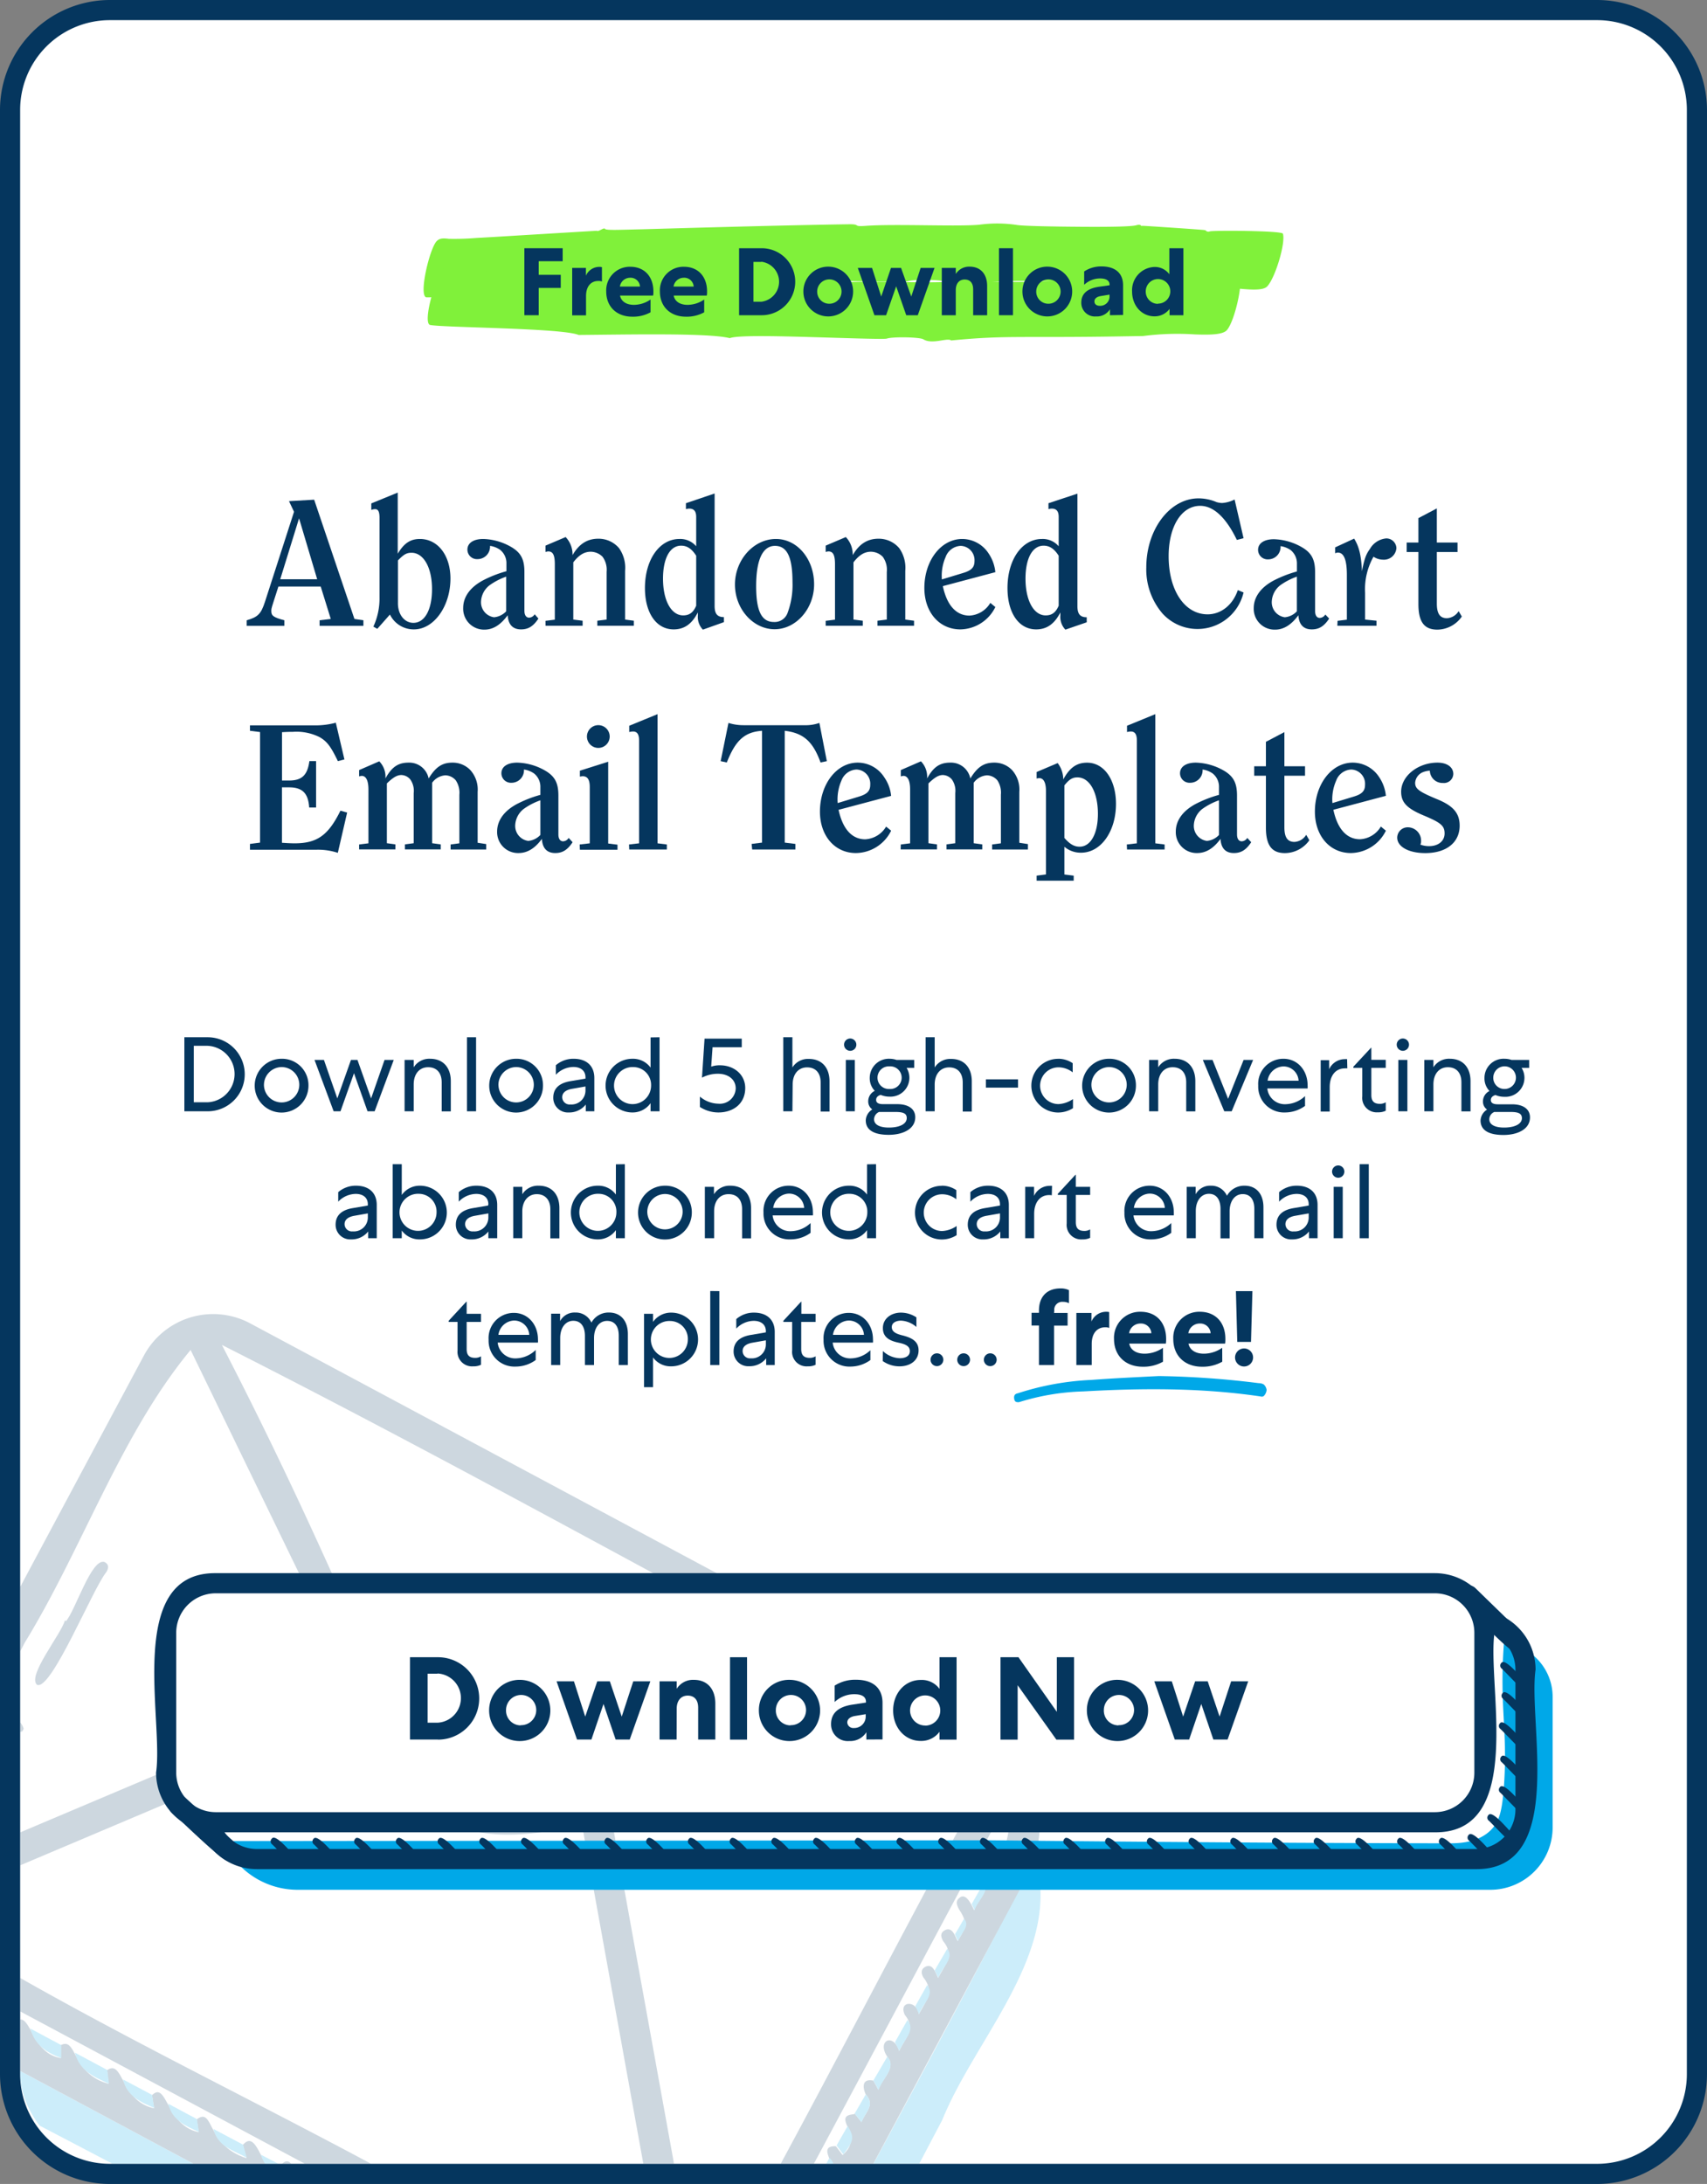 <svg xmlns="http://www.w3.org/2000/svg" xmlns:xlink="http://www.w3.org/1999/xlink" viewBox="0 0 339.05 433.57"><rect x="0" y="0" width="339.05" height="433.57" fill="#808080" stroke="none"/><defs><clipPath id="a"><rect x="4" y="4" width="331.05" height="425.57" rx="17.83" style="fill:none"/></clipPath></defs><rect x="2" y="2" width="335.05" height="429.57" rx="19.83" style="fill:#fff"/><path d="M317.22,4a17.83,17.83,0,0,1,17.83,17.83V411.74a17.83,17.83,0,0,1-17.83,17.83H21.83A17.83,17.83,0,0,1,4,411.74V21.83A17.83,17.83,0,0,1,21.83,4H317.22m0-4H21.83A21.85,21.85,0,0,0,0,21.83V411.74a21.85,21.85,0,0,0,21.83,21.83H317.22a21.85,21.85,0,0,0,21.83-21.83V21.83A21.85,21.85,0,0,0,317.22,0Z" style="fill:#05365e"/><g style="clip-path:url(#a)"><g style="opacity:0.2"><path d="M-2.07,416.85c-7.75-3.62-16-8.92-17.18-18.18Q54.7,438.3,128.68,477.84c8.52,4.56,18,1.68,22.61-6.85,18-34.14,36.9-67.81,54.31-102.23,5.56,18.63-11.81,35.65-18.44,52.1q-15.36,29.19-30.84,58.32a18,18,0,0,1-27.13,6.68c-14.45-7.6-28.88-15.25-43.34-22.83C56.49,447.75,27.35,432-2.07,416.85Z" style="fill:#01a7e6"/><path d="M-19.36,398.43c-7.82-8.12-7.72-21.4-4.41-31.46L28.7,268.89a15.61,15.61,0,0,1,20.71-6.32q71.66,38.34,143.29,76.71c5.8,3.65,9.23,10.17,12.3,16.13,2.93,6.34,1.25,13.29-2.1,19.08Q177.12,422.75,151.28,471c-4.56,8.53-14.07,11.41-22.61,6.84q-74-39.58-147.93-79.17v0l-.12-.26Zm189.12,21.16,1.35,1.72c.66-1.89,2.82-3.37.84-5.52-.69-1.54-.67-3.18,1.51-2.74.32.57.64,1.13,1,1.84.76-2.3,3.67-4.4,1.76-6.61-2.1-3.14,1.2-4.81,2.37-1.11,1.26-2.62,3.33-4.51,1.16-7.11-1.4-2.85,2.32-3.06,2.76-.21,1.5-2.7,3.08-4.6.89-7.28-.44-.79-.52-1.58.33-2.08,1.53-.8,2,1,2.61,2.18,1.44-2.74,3.24-4.6,1-7.29-.41-.77-.67-1.54.2-2.11,1.55-.91,2.07.89,2.66,2.08,1.65-2.64,2.07-3.64.31-6.25-.45-.86-.85-1.71.17-2.41,1.18-.89,2.26,1.33,2.79,2.55.59-2,3.12-3.75,1.89-5.57-2.71-3.47-.2-6.88,2-2l.49,0c1.37-4.27,3.76-8.68,1.8-13.18-17.88,33.25-35.47,66.62-53.49,99.8a15.5,15.5,0,0,1-21,5.83L-19,387c1.22,3.17,1.71,6.41,5.36,7.83-1.85-2.46.84-4.62,2.13-1.67,1,3.72,3.88,5.36,6.85,6.45,0-.89-.07-1.85-.1-2.81,3.32-1.56,3.23,6.83,8,7.05,0-.83,0-1.74-.06-2.66,3.07-1.92,2.79,6.38,8.9,7.39,0-.81,0-1.69,0-2.57,3.26-1.68,2.07,5.72,9.49,7.67L21.26,411c3.25-2.34,2.6,6.12,9.34,7.55-.13-.83-.28-1.71-.41-2.6,3-2.94,2.73,6,9.27,7.34-.12-.83-.25-1.69-.39-2.54,3.49-2.56,1.75,5.16,9.9,7.7l-.73-2.63c3.11-3.61,3.69,6.59,8.12,6.46-.22-.79-.45-1.6-.67-2.42,3.29-3.43,2.42,5.46,9.51,7.25-.19-.84-.35-1.62-.52-2.39,3.28-3.39,1.68,4.86,10.09,7.55-.37-1-.65-1.73-1-2.49,3.07-3.9,3.62,6.07,8.36,6.34-.19-.72-.38-1.42-.56-2.12,3.1-3.65,2.74,5.38,8.78,6.57-.12-.63-.25-1.33-.37-2,1.83-2.55,2.9.83,3.8,2.27.69,3,3.59,3.25,5.65,4.68-.19-.8-.33-1.43-.48-2.07,3-3.66,2.27,5,10,7.16l-.81-2.1c2.55-3.46,3.64,2.94,5,4.26,1.89,1.19,3.91,2.16,6.17,3.37l-1.24-2.29a1.33,1.33,0,1,1,2.54-.76c1.86,4.08,2.82,6,7.14,7.35-.57-1.13-2.18-3.05-.34-3.83,1-.35,1.43.31,1.82,1.09,1.76,3.45,2.91,7.13,8,6.26-1.24-1.42-3.45-6.84.35-4.74,1,1.35,1.43,2.84,2.33,4.49,1.16-1.07,3.63-1.38,3.45-3.07-.58-1.67-4.07-5.7-.44-5.77.85,1.29,1.7,2.57,2.63,4,1-2.58,3.58-4.93,3.36-7.61-2.12-2.62-.46-6,1.81-2.27,5.33-5.66-1.46-7.33,1.88-9.63l2.38,1.88a16.43,16.43,0,0,1,1.41-2.57c3.45-2.66-3.56-7.68,1.15-8l1.73,2.54c1.29-2.78,3.89-5.09,1.56-8.09.26-.43.52-.84.79-1.27l2.27.75a9.4,9.4,0,0,1,.87-1.59c2.92-2.12-3.21-7,1.26-6.94.45.59.89,1.18,1.34,1.76,4.59-3.89-2.48-7.72,2.27-8.11Zm-187.54-40c34.12,21.83,72.19,38.73,107.64,58.87C104.46,445,118,456,133.3,460q-8.87-48.9-17.7-97.73c-22.5,5.1-33.79.9-42.31-21.26l-91.06,38.52Zm207.93-34.87C141.35,319.06,93.21,291.86,44.07,267,103.12,381.3,62.09,361.9,190.15,344.68ZM139,457.58l.39.18c18.78-32.68,35.66-66.53,53.78-99.61a10,10,0,0,0,1-8l-72.66,11.16q8.74,48.23,17.44,96.26Zm-68.32-122c-10.94-22.55-21.86-45-32.82-67.58-13.94,16.83-21.44,39.37-33,58.2-7.93,15.83-17.7,30.94-24.52,47.24l.37.19,90-38.06Z" style="fill:#05365e"/><path d="M14.88,407.5l6.42,3.44c.12.94.24,1.86.35,2.74-2.77-1.29-5.88-2.48-6.77-6.19Z" style="fill:#01a7e6"/><path d="M6,402.7l6.16,3.3c0,.88,0,1.76,0,2.57-2.72-1-5.28-2.52-6.14-5.88Z" style="fill:#01a7e6"/><path d="M24.43,412.82c1.92,1,3.86,2.05,5.78,3.07.15.88.29,1.76.42,2.6C28,417.31,25.21,416.19,24.43,412.82Z" style="fill:#01a7e6"/><path d="M161.76,433.72l3-5.34c2,2,.28,4.19-.77,6.09l-2.26-.75Z" style="fill:#01a7e6"/><path d="M33.41,417.64l5.7,3.05c.13.86.26,1.72.39,2.55-2.55-1.16-5.31-2.27-6.09-5.59Z" style="fill:#01a7e6"/><path d="M42.38,422.64l5.9,3.13.73,2.62c-2.57-1.53-5.81-2.18-6.62-5.75Z" style="fill:#01a7e6"/><path d="M-1.87,398.47l5.11,2.74c0,.91,0,1.83.07,2.65-2.64-.67-4.32-2.62-5.19-5.38Z" style="fill:#01a7e6"/><path d="M173.46,413.05l2.79-4.77c1.92,2.22-1,4.32-1.75,6.62l-1-1.85Z" style="fill:#01a7e6"/><path d="M59.27,431.75l5.44,2.91c.16.77.34,1.56.51,2.39C62.83,435.73,60,435,59.27,431.75Z" style="fill:#01a7e6"/><path d="M166.16,425.93c.73-1.3,1.47-2.58,2.21-3.88,1.36,2.27,1.26,2.92-.87,5.64C167.05,427.1,166.61,426.51,166.16,425.93Z" style="fill:#01a7e6"/><path d="M169.76,419.59c.74-1.26,1.46-2.52,2.19-3.79,2,2.15-.17,3.63-.84,5.52-.51-.66-.93-1.19-1.35-1.72Z" style="fill:#01a7e6"/><path d="M177.75,405.44l2.49-4.42c1.75,2.12-.85,4-1.61,6.15Z" style="fill:#01a7e6"/><path d="M51.84,427.76c1.29.69,2.59,1.36,3.88,2l.66,2.43A6.22,6.22,0,0,1,51.84,427.76Z" style="fill:#01a7e6"/><path d="M185.65,391.17l2.5-4.3c1.5,1.94-1.11,3.71-1.76,5.79-.31-.64-.53-1.07-.74-1.5Z" style="fill:#01a7e6"/><path d="M181.81,398.25l2.35-4.18c1.6,2-.94,3.72-1.61,5.79-.32-.69-.52-1.16-.73-1.6Z" style="fill:#01a7e6"/><path d="M193,378l2.46-4.34c1.22,1.82-1.3,3.61-1.89,5.57L193,378Z" style="fill:#01a7e6"/><path d="M197,370.87c1.05-1.91,2.12-3.81,3.17-5.71-.75,2.18-1.49,4.36-2.24,6.55l-.48,0Z" style="fill:#01a7e6"/><path d="M189.68,384c.61-1,1.2-2.06,1.81-3.1,1.28,1.52-.63,2.81-1.19,4.45C190,384.76,189.86,384.38,189.68,384Z" style="fill:#01a7e6"/><path d="M140.56,326.14c-2.82-2.14-17.46-6.93-16.9-9.59.45-1,1.24-1,2.1-.56l31.31,16.57a1.66,1.66,0,0,1,1,2.31c-2.36,1.45-14-7.14-17.67-8.35l.21-.38Z" style="fill:#05365e"/><path d="M13.11,321.84c1.88-2.15,5.07-12.64,7.67-11.74.94.52.79,1.23.34,2-2.7,3.26-10.93,23.62-13.77,22.38-2-1.81,4.77-10,5.55-12.8Z" style="fill:#05365e"/><path d="M4.45,343.71c-4.65,1.65-1.34-5.17.25-.52C4.61,343.36,4.53,343.54,4.45,343.71Z" style="fill:#05365e"/></g></g><path d="M115.84,57.9c-2.69-.9-18.52.31-21.43.53l-4.59.35a49.5,49.5,0,0,1-5.16.25c-1.54-.43.68-9.72,2.07-11.15.5-.51,1.07-.65,2.41-.47a53.66,53.66,0,0,0,5.48-.17c3.91-.21,3.52-.21,23.9-1.43.37.27,1.43-.72,1.64-.38s3,.18,7.34.09c.23,0,26.61-.8,41.27-1,2.29,0,.48.52,3.17.32,5.74-.43,18.27.18,22.58-.23a26.31,26.31,0,0,1,7.57.07c1.7.21,7.09.3,12.31.34s10.28,0,11.32-.31c.52-.15.9-.08.9.13a5.39,5.39,0,0,1,.55,0c.36,0,9.25.59,11.73.8a2.72,2.72,0,0,1,.56.09.69.69,0,0,0,.84.2c.67-.21,14.29-.15,14.51.46.59,1.75-1.51,8.81-3.13,10.48-.84.87-3.44.66-6.74.32-10.28-1.07-5.61-.18-16-.61-30.58-1.25-28.9-.8-35.05-.33-.8-.63-3.95.81-5.83-.27-.79-.45-6.43-.59-7.68-.15-.56.19-8,0-15.75-.07s-15.68.14-17.16.74C141.32,55.47,118.3,57.72,115.84,57.9Z" style="fill:#80f13a"/><path d="M114.93,66.5c-3.23-1.4-27.28-1.45-29.56-2-1.43-.67,1.2-9.67,2.59-10.92.49-.45,1-.49,2.28-.17,2.43.63,24.18,1.17,27.66,1.24.34.3,1.38-.61,1.56-.25.79,1.11,45.35,1.27,45.77,1.28,2.16,0,.45.52,3,.36,5.4-.34,17.17.29,21.27-.19a23,23,0,0,1,7.12,0c1.61.17,6.7.15,11.6,0s9.68-.44,10.65-.81c.48-.17.84-.12.84.08.07,0,12.06.11,12.1.2a.75.75,0,0,0,.79.14c.63-.19,13.4-1.29,13.64-.71.63,1.7-1,8.93-2.52,10.75-.76.94-3.23,1-6.37.89a52.66,52.66,0,0,0-10.29.32l-4.91.08c-19.9.31-22.33-.26-33.22.8-.77-.61-3.74.86-5.53-.23-.75-.45-6.09-.54-7.26-.14-.51.17-7.61-.09-14.93-.3s-14.85-.37-16.26.21C140.79,66.08,125.2,66.41,114.93,66.5Z" style="fill:#80f13a"/><path d="M107,62.58h-2.85V49.28h7.61v2.58H107v2.7h4.38v2.6H107Z" style="fill:#05365e"/><path d="M119.56,55.89a1.73,1.73,0,0,0-.71-.11c-1.54,0-2.45,1.14-2.45,3v3.82h-2.75V53.19h2.73v1.54a2.9,2.9,0,0,1,2.7-1.75,1.93,1.93,0,0,1,.48.06Z" style="fill:#05365e"/><path d="M129.21,62a7.15,7.15,0,0,1-3.61.87c-3.21,0-5.19-2.07-5.19-5a4.68,4.68,0,0,1,4.77-4.91c2.87,0,4.6,2,4.6,4.89,0,.28,0,.6-.06.83h-6.57c.21,1.09,1.18,1.84,2.75,1.84a5.83,5.83,0,0,0,3.31-1.06Zm-2.09-5.11a1.87,1.87,0,0,0-2-1.75,2.06,2.06,0,0,0-2,1.75Z" style="fill:#05365e"/><path d="M139.87,62a7.18,7.18,0,0,1-3.61.87c-3.21,0-5.19-2.07-5.19-5a4.68,4.68,0,0,1,4.77-4.91c2.87,0,4.6,2,4.6,4.89,0,.28,0,.6-.06.83h-6.57c.2,1.09,1.17,1.84,2.75,1.84a5.86,5.86,0,0,0,3.31-1.06Zm-2.09-5.11a1.87,1.87,0,0,0-2-1.75,2.06,2.06,0,0,0-2,1.75Z" style="fill:#05365e"/><path d="M151.3,62.58h-4.5V49.28h4.5a6.65,6.65,0,1,1,0,13.3ZM151.23,52h-1.58V59.9h1.58a4,4,0,0,0,0-7.94Z" style="fill:#05365e"/><path d="M164.66,52.94a4.94,4.94,0,1,1-5.09,4.94A4.92,4.92,0,0,1,164.66,52.94Zm0,7.36a2.42,2.42,0,1,0-2.35-2.42A2.39,2.39,0,0,0,164.66,60.3Z" style="fill:#05365e"/><path d="M180,62.58l-2-5.74-2,5.74h-2.32l-3.3-9.39h2.83l1.82,5.68,1.94-5.68h2L181,58.87l1.86-5.68h2.76l-3.33,9.39Z" style="fill:#05365e"/><path d="M189.84,62.58h-2.78V53.19h2.78v1.2a3.11,3.11,0,0,1,2.77-1.45c2.15,0,3.46,1.47,3.46,3.84v5.8h-2.78V57.43c0-1.24-.6-1.94-1.69-1.94s-1.76.8-1.76,2.11Z" style="fill:#05365e"/><path d="M201.2,49.28v13.3h-2.78V49.28Z" style="fill:#05365e"/><path d="M208.17,52.94a4.94,4.94,0,1,1-5.09,4.94A4.92,4.92,0,0,1,208.17,52.94Zm0,7.36a2.42,2.42,0,1,0-2.35-2.42A2.39,2.39,0,0,0,208.17,60.3Z" style="fill:#05365e"/><path d="M220.46,62.58l0-1.18a3.05,3.05,0,0,1-2.75,1.42,2.7,2.7,0,0,1-2.94-2.75c0-1.73,1.15-2.79,3.49-3.14l2.13-.3v-.11c0-.78-.63-1.24-1.9-1.24a4.61,4.61,0,0,0-3.15,1.26V53.89a6.12,6.12,0,0,1,3.43-1c2.72,0,4.3,1.31,4.3,3.75v5.89Zm-2-1.87a1.84,1.84,0,0,0,1.92-1.9v-.32l-1.65.27c-.9.13-1.35.53-1.35,1.08S217.8,60.71,218.43,60.71Z" style="fill:#05365e"/><path d="M235.05,49.28v13.3H232.3V61.32a3.65,3.65,0,0,1-3,1.48c-2.53,0-4.44-2.12-4.44-4.92A4.62,4.62,0,0,1,229.26,53a3.57,3.57,0,0,1,3,1.45V49.28Zm-5.07,11a2.44,2.44,0,1,0-2.41-2.44A2.42,2.42,0,0,0,230,60.32Z" style="fill:#05365e"/><path d="M298.93,323.79a99.94,99.94,0,0,0-.47,12.33c.14,6,.81,10.84.25,18.6-.36,4.8-.9,6.85-2.51,8.51-2.55,2.63-6.44,2.7-8.11,2.71-7.82,0-43.27-.08-91.87-.6L43.3,365.5l3.75,4.24a16.13,16.13,0,0,0,12.07,5.43H296a12.39,12.39,0,0,0,12.39-12.39V336.86a10.73,10.73,0,0,0-3.72-8.12Z" style="fill:#00a8e8"/><path d="M293.15,371.07H51a11.86,11.86,0,0,1-11.85-11.85C40.7,348.72,33,319.47,51,319.61H293.15A11.86,11.86,0,0,1,305,331.46C303.46,342,311.15,371.21,293.15,371.07ZM51,323.61a7.86,7.86,0,0,0-7.85,7.85v27.76A7.86,7.86,0,0,0,51,367.07H293.15a7.86,7.86,0,0,0,7.85-7.85V331.46a7.86,7.86,0,0,0-7.85-7.85Z" style="fill:#05365e"/><rect x="33.04" y="314.31" width="261.84" height="47.45" rx="9.85" style="fill:#fff"/><path d="M285,363.76H42.89A11.86,11.86,0,0,1,31,351.91c1.54-10.5-6.15-39.75,11.85-39.6H285a11.85,11.85,0,0,1,11.84,11.84C295.34,334.65,303,363.91,285,363.76ZM42.89,316.31A7.85,7.85,0,0,0,35,324.15v27.76a7.86,7.86,0,0,0,7.85,7.85H285a7.85,7.85,0,0,0,7.84-7.85V324.15a7.85,7.85,0,0,0-7.84-7.84Z" style="fill:#05365e"/><line x1="303.27" y1="335.18" x2="298.73" y2="330.66" style="fill:#00a8e8"/><path d="M303.27,335.93c-.35.28-4.79-4.59-5.07-4.74a.75.75,0,0,1,0-1.06c.89-1.24,4.94,4.28,5.6,4.52A.75.75,0,0,1,303.27,335.93Z" style="fill:#05365e"/><line x1="303.53" y1="341.16" x2="298.99" y2="336.65" style="fill:#00a8e8"/><path d="M303.53,341.91c-.35.29-4.79-4.58-5.07-4.73a.75.75,0,0,1,0-1.06c.89-1.24,4.94,4.28,5.6,4.51A.75.75,0,0,1,303.53,341.91Z" style="fill:#05365e"/><line x1="302.99" y1="347.15" x2="298.44" y2="342.63" style="fill:#00a8e8"/><path d="M303,347.9c-.35.28-4.79-4.59-5.07-4.73a.75.75,0,0,1,0-1.06c.9-1.24,4.95,4.27,5.61,4.51A.76.76,0,0,1,303,347.9Z" style="fill:#05365e"/><line x1="303.27" y1="353.77" x2="298.73" y2="349.25" style="fill:#00a8e8"/><path d="M303.27,354.52c-.35.28-4.79-4.59-5.07-4.74a.75.75,0,0,1,0-1.06c.89-1.24,4.94,4.28,5.6,4.52A.75.75,0,0,1,303.27,354.52Z" style="fill:#05365e"/><line x1="302.99" y1="359.83" x2="298.44" y2="355.31" style="fill:#00a8e8"/><path d="M303,360.57c-.35.29-4.79-4.58-5.07-4.73a.75.75,0,0,1,0-1.06c.9-1.24,4.95,4.28,5.61,4.51A.75.75,0,0,1,303,360.57Z" style="fill:#05365e"/><line x1="300.72" y1="365.37" x2="296.17" y2="360.85" style="fill:#00a8e8"/><path d="M300.72,366.12c-.35.29-4.8-4.59-5.08-4.73a.75.75,0,0,1,0-1.06c.9-1.24,4.94,4.28,5.6,4.51A.75.75,0,0,1,300.72,366.12Z" style="fill:#05365e"/><line x1="296.79" y1="369.32" x2="292.24" y2="364.81" style="fill:#00a8e8"/><path d="M296.79,370.07c-.35.29-4.8-4.58-5.08-4.73a.75.75,0,0,1,0-1.06c.9-1.24,5,4.28,5.61,4.51A.75.75,0,0,1,296.79,370.07Z" style="fill:#05365e"/><line x1="291.08" y1="370.09" x2="286.54" y2="365.57" style="fill:#00a8e8"/><path d="M291.08,370.84c-.35.28-4.79-4.59-5.07-4.74a.75.75,0,0,1,0-1.06c.9-1.24,4.94,4.28,5.6,4.52A.75.75,0,0,1,291.08,370.84Z" style="fill:#05365e"/><line x1="282.8" y1="370.09" x2="278.25" y2="365.57" style="fill:#00a8e8"/><path d="M282.8,370.84c-.35.28-4.8-4.59-5.08-4.74a.75.75,0,0,1,0-1.06c.9-1.24,4.94,4.28,5.6,4.52A.75.75,0,0,1,282.8,370.84Z" style="fill:#05365e"/><line x1="274.51" y1="370.09" x2="269.97" y2="365.57" style="fill:#00a8e8"/><path d="M274.51,370.84c-.35.28-4.79-4.59-5.07-4.74a.75.75,0,0,1,0-1.06c.9-1.24,4.95,4.28,5.61,4.52A.76.76,0,0,1,274.51,370.84Z" style="fill:#05365e"/><line x1="266.22" y1="370.09" x2="261.68" y2="365.57" style="fill:#00a8e8"/><path d="M266.22,370.84c-.35.28-4.79-4.59-5.07-4.74a.75.75,0,0,1,0-1.06c.9-1.24,4.94,4.28,5.6,4.52A.75.75,0,0,1,266.22,370.84Z" style="fill:#05365e"/><line x1="257.94" y1="370.09" x2="253.39" y2="365.57" style="fill:#00a8e8"/><path d="M257.94,370.84c-.35.28-4.8-4.59-5.08-4.74a.75.75,0,0,1,0-1.06c.9-1.24,4.95,4.28,5.61,4.52A.76.76,0,0,1,257.94,370.84Z" style="fill:#05365e"/><line x1="249.65" y1="370.09" x2="245.11" y2="365.57" style="fill:#00a8e8"/><path d="M249.65,370.84c-.35.28-4.79-4.59-5.07-4.74a.75.75,0,0,1,0-1.06c.9-1.24,5,4.28,5.61,4.52A.76.76,0,0,1,249.65,370.84Z" style="fill:#05365e"/><line x1="241.36" y1="370.09" x2="236.82" y2="365.57" style="fill:#00a8e8"/><path d="M241.36,370.84c-.35.28-4.79-4.59-5.07-4.74a.75.75,0,0,1,0-1.06c.9-1.24,4.94,4.28,5.6,4.52A.75.75,0,0,1,241.36,370.84Z" style="fill:#05365e"/><line x1="233.08" y1="370.09" x2="228.53" y2="365.57" style="fill:#00a8e8"/><path d="M233.08,370.84c-.35.28-4.8-4.59-5.07-4.74a.75.75,0,0,1,0-1.06c.9-1.24,4.95,4.28,5.61,4.52A.76.76,0,0,1,233.08,370.84Z" style="fill:#05365e"/><line x1="224.79" y1="370.09" x2="220.25" y2="365.57" style="fill:#00a8e8"/><path d="M224.79,370.84c-.35.28-4.79-4.59-5.07-4.74a.75.75,0,0,1,0-1.06c.89-1.24,4.94,4.28,5.6,4.52A.76.76,0,0,1,224.79,370.84Z" style="fill:#05365e"/><line x1="216.5" y1="370.09" x2="211.96" y2="365.57" style="fill:#00a8e8"/><path d="M216.5,370.84c-.35.28-4.79-4.59-5.07-4.74a.75.75,0,0,1,0-1.06c.9-1.24,4.94,4.28,5.6,4.52A.75.75,0,0,1,216.5,370.84Z" style="fill:#05365e"/><line x1="208.22" y1="370.09" x2="203.67" y2="365.57" style="fill:#00a8e8"/><path d="M208.22,370.84c-.35.28-4.8-4.59-5.07-4.74a.75.75,0,0,1,0-1.06c.9-1.24,5,4.28,5.61,4.52A.76.76,0,0,1,208.22,370.84Z" style="fill:#05365e"/><line x1="199.93" y1="370.09" x2="195.39" y2="365.57" style="fill:#00a8e8"/><path d="M199.93,370.84c-.35.28-4.79-4.59-5.07-4.74a.75.75,0,0,1,0-1.06c.89-1.24,4.94,4.28,5.6,4.52A.75.75,0,0,1,199.93,370.84Z" style="fill:#05365e"/><line x1="191.65" y1="370.09" x2="187.1" y2="365.57" style="fill:#00a8e8"/><path d="M191.65,370.84c-.35.28-4.8-4.59-5.08-4.74a.75.75,0,0,1,0-1.06c.9-1.24,4.94,4.28,5.6,4.52A.75.75,0,0,1,191.65,370.84Z" style="fill:#05365e"/><line x1="183.36" y1="370.09" x2="178.82" y2="365.57" style="fill:#00a8e8"/><path d="M183.36,370.84c-.35.28-4.79-4.59-5.07-4.74a.75.75,0,0,1,0-1.06c.9-1.24,4.95,4.28,5.61,4.52A.76.76,0,0,1,183.36,370.84Z" style="fill:#05365e"/><line x1="175.07" y1="370.09" x2="170.53" y2="365.57" style="fill:#00a8e8"/><path d="M175.07,370.84c-.35.28-4.79-4.59-5.07-4.74a.75.75,0,0,1,0-1.06c.9-1.24,4.94,4.28,5.6,4.52A.75.75,0,0,1,175.07,370.84Z" style="fill:#05365e"/><line x1="166.79" y1="370.09" x2="162.24" y2="365.57" style="fill:#00a8e8"/><path d="M166.79,370.84c-.35.28-4.8-4.59-5.08-4.74a.75.75,0,0,1,0-1.06c.9-1.24,4.94,4.28,5.6,4.52A.75.75,0,0,1,166.79,370.84Z" style="fill:#05365e"/><line x1="158.5" y1="370.09" x2="153.96" y2="365.57" style="fill:#00a8e8"/><path d="M158.5,370.84c-.35.28-4.79-4.59-5.07-4.74a.75.75,0,0,1,0-1.06c.9-1.24,5,4.28,5.61,4.52A.76.76,0,0,1,158.5,370.84Z" style="fill:#05365e"/><line x1="150.21" y1="370.09" x2="145.67" y2="365.57" style="fill:#00a8e8"/><path d="M150.21,370.84c-.35.28-4.79-4.59-5.07-4.74a.75.75,0,0,1,0-1.06c.9-1.24,4.94,4.28,5.6,4.52A.75.75,0,0,1,150.21,370.84Z" style="fill:#05365e"/><line x1="141.93" y1="370.09" x2="137.38" y2="365.57" style="fill:#00a8e8"/><path d="M141.93,370.84c-.35.28-4.8-4.59-5.08-4.74a.75.75,0,0,1,0-1.06c.9-1.24,4.94,4.28,5.6,4.52A.75.75,0,0,1,141.93,370.84Z" style="fill:#05365e"/><line x1="133.64" y1="370.09" x2="129.1" y2="365.57" style="fill:#00a8e8"/><path d="M133.64,370.84c-.35.28-4.79-4.59-5.07-4.74a.75.75,0,0,1,0-1.06c.9-1.24,4.95,4.28,5.61,4.52A.76.76,0,0,1,133.64,370.84Z" style="fill:#05365e"/><line x1="125.35" y1="370.09" x2="120.81" y2="365.57" style="fill:#00a8e8"/><path d="M125.35,370.84c-.35.28-4.79-4.59-5.07-4.74a.75.75,0,0,1,0-1.06c.9-1.24,4.94,4.28,5.6,4.52A.75.75,0,0,1,125.35,370.84Z" style="fill:#05365e"/><line x1="117.07" y1="370.09" x2="112.52" y2="365.57" style="fill:#00a8e8"/><path d="M117.07,370.84c-.35.28-4.8-4.59-5.08-4.74a.75.75,0,0,1,0-1.06c.9-1.24,5,4.28,5.61,4.52A.76.76,0,0,1,117.07,370.84Z" style="fill:#05365e"/><line x1="108.78" y1="370.09" x2="104.24" y2="365.57" style="fill:#00a8e8"/><path d="M108.78,370.84c-.35.28-4.79-4.59-5.07-4.74a.75.75,0,0,1,0-1.06c.9-1.24,5,4.28,5.61,4.52A.76.76,0,0,1,108.78,370.84Z" style="fill:#05365e"/><line x1="100.49" y1="370.09" x2="95.95" y2="365.57" style="fill:#00a8e8"/><path d="M100.49,370.84c-.35.28-4.79-4.59-5.07-4.74a.75.75,0,0,1,0-1.06c.9-1.24,4.94,4.28,5.6,4.52A.75.75,0,0,1,100.49,370.84Z" style="fill:#05365e"/><line x1="92.21" y1="370.09" x2="87.66" y2="365.57" style="fill:#00a8e8"/><path d="M92.21,370.84c-.35.28-4.8-4.59-5.07-4.74a.75.75,0,0,1,0-1.06c.9-1.24,5,4.28,5.61,4.52A.76.76,0,0,1,92.21,370.84Z" style="fill:#05365e"/><line x1="83.92" y1="370.09" x2="79.38" y2="365.57" style="fill:#00a8e8"/><path d="M83.92,370.84c-.35.28-4.79-4.59-5.07-4.74a.75.75,0,0,1,0-1.06c.89-1.24,4.94,4.28,5.6,4.52A.76.76,0,0,1,83.92,370.84Z" style="fill:#05365e"/><line x1="75.63" y1="370.09" x2="71.09" y2="365.57" style="fill:#00a8e8"/><path d="M75.63,370.84c-.35.28-4.79-4.59-5.07-4.74a.75.75,0,0,1,0-1.06c.9-1.24,4.94,4.28,5.6,4.52A.75.75,0,0,1,75.63,370.84Z" style="fill:#05365e"/><line x1="67.35" y1="370.09" x2="62.8" y2="365.57" style="fill:#00a8e8"/><path d="M67.35,370.84c-.35.28-4.8-4.59-5.07-4.74a.75.75,0,0,1,0-1.06c.9-1.24,4.95,4.28,5.61,4.52A.76.76,0,0,1,67.35,370.84Z" style="fill:#05365e"/><line x1="59.06" y1="370.09" x2="54.52" y2="365.57" style="fill:#00a8e8"/><path d="M59.06,370.84c-.35.28-4.79-4.59-5.07-4.74A.75.75,0,0,1,54,365c.89-1.24,4.94,4.28,5.6,4.52A.76.76,0,0,1,59.06,370.84Z" style="fill:#05365e"/><line x1="45.4" y1="367.41" x2="35.54" y2="358.46" style="fill:#00a8e8"/><path d="M45.4,369.41c-.7.74-10.57-9.14-11.21-9.46-1.94-1.72.79-4.74,2.69-3l9.86,8.95A2,2,0,0,1,45.4,369.41Z" style="fill:#05365e"/><line x1="301.26" y1="326.06" x2="291.64" y2="316.72" style="fill:#00a8e8"/><path d="M301.26,328.06c-.85.73-10.31-9.52-11-9.91a2,2,0,1,1,2.79-2.87l9.61,9.35A2,2,0,0,1,301.26,328.06Z" style="fill:#05365e"/><path d="M87,345.34H81.43V329H87a8.18,8.18,0,1,1,0,16.36Zm-.1-13.07H84.94V342h1.94a4.89,4.89,0,0,0,0-9.77Z" style="fill:#05365e"/><path d="M103.41,333.49a6.08,6.08,0,1,1-6.26,6.07A6.05,6.05,0,0,1,103.41,333.49Zm0,9a3,3,0,1,0-2.9-3A2.93,2.93,0,0,0,103.41,342.53Z" style="fill:#05365e"/><path d="M122.28,345.34l-2.41-7.06-2.4,7.06h-2.86l-4.06-11.55H114l2.24,7,2.39-7h2.5l2.36,7,2.29-7h3.39l-4.09,11.55Z" style="fill:#05365e"/><path d="M134.39,345.34H131V333.79h3.41v1.47a3.83,3.83,0,0,1,3.42-1.77c2.64,0,4.25,1.8,4.25,4.72v7.13h-3.41V339c0-1.52-.75-2.38-2.08-2.38s-2.18,1-2.18,2.59Z" style="fill:#05365e"/><path d="M148.38,329v16.36H145V329Z" style="fill:#05365e"/><path d="M157,333.49a6.08,6.08,0,1,1-6.27,6.07A6,6,0,0,1,157,333.49Zm0,9a3,3,0,1,0-2.9-3A2.93,2.93,0,0,0,157,342.53Z" style="fill:#05365e"/><path d="M172.08,345.34l0-1.45a3.78,3.78,0,0,1-3.39,1.75,3.32,3.32,0,0,1-3.62-3.39c0-2.12,1.42-3.43,4.3-3.85L172,338v-.14c0-1-.78-1.52-2.34-1.52a5.7,5.7,0,0,0-3.88,1.55v-3.25a7.53,7.53,0,0,1,4.23-1.17c3.34,0,5.28,1.61,5.28,4.6v7.25Zm-2.5-2.29a2.27,2.27,0,0,0,2.37-2.34v-.4l-2,.33c-1.1.16-1.66.65-1.66,1.33A1.18,1.18,0,0,0,169.58,343.05Z" style="fill:#05365e"/><path d="M190,329v16.36h-3.39V343.8a4.49,4.49,0,0,1-3.74,1.82c-3.11,0-5.47-2.62-5.47-6.06s2.36-6.05,5.47-6.05a4.35,4.35,0,0,1,3.74,1.78V329Zm-6.24,13.58a3,3,0,1,0-3-3A3,3,0,0,0,183.8,342.56Z" style="fill:#05365e"/><path d="M213.33,329v16.36h-3.51l-7.69-10.8v10.8h-3.41V329h3.57l7.62,10.84V329Z" style="fill:#05365e"/><path d="M222.15,333.49a6.08,6.08,0,1,1-6.27,6.07A6,6,0,0,1,222.15,333.49Zm0,9a3,3,0,1,0-2.9-3A2.92,2.92,0,0,0,222.15,342.53Z" style="fill:#05365e"/><path d="M241,345.34l-2.4-7.06-2.41,7.06h-2.85l-4.07-11.55h3.48l2.25,7,2.38-7h2.5l2.36,7,2.29-7h3.39l-4.09,11.55Z" style="fill:#05365e"/><path d="M49,123.14c2.22-.63,2.85-1.26,3.63-3.67l5.77-17.87-1-2.11,5-.29,8,23.68,1.78.26v1.11h-8.7v-1.11l2.22-.26-2-6.44h-8.4l-1,3.11c-.45,1.4-.41,1.4-.41,1.81,0,.89.48,1.22,2.59,1.78v1.11H49ZM63,115,59.4,102.9,55.66,115Z" style="fill:#05365e"/><path d="M75.38,118.55V102.82c0-1.26-.26-1.74-.89-1.74a2.38,2.38,0,0,0-.74.15V99.94L79,97.79v12.14c1.26-2.11,2.52-2.93,4.41-2.93,3.55,0,6.06,3.26,6.06,7.85,0,5.51-3.29,10.1-7.25,10.1A5.24,5.24,0,0,1,77.45,122l-2.51,2.84-.78-.44A13.29,13.29,0,0,0,75.38,118.55Zm6.73,5.1c2.26,0,3.7-2.62,3.7-6.69,0-4.26-1.66-7.22-4.07-7.22-1,0-1.55.33-2.7,1.52v8.4C79,122,80.34,123.65,82.11,123.65Z" style="fill:#05365e"/><path d="M106.94,122.8c-1,1.52-2,2.15-3.44,2.15-1.63,0-2.55-.93-2.66-2.81C99.47,124,98,125,96.21,125A4.15,4.15,0,0,1,92,120.69c0-2.18,1.37-4.1,3.93-5.47a23.42,23.42,0,0,1,4.66-1.82v-1.51a3.38,3.38,0,0,0-1.26-2.74,4.59,4.59,0,0,0-2-.78A2.48,2.48,0,0,1,94.84,111a1.89,1.89,0,0,1-2-1.89c0-1.29,1.18-2.11,3.15-2.11a11.72,11.72,0,0,1,5.8,1.74c1.74,1.11,2.37,2.41,2.37,4.81v7.7c0,.85.34,1.37.93,1.37a1.36,1.36,0,0,0,1.11-.67Zm-6.4-8.32a13.07,13.07,0,0,0-3.29,1.7,4.33,4.33,0,0,0-1.71,3.29,3,3,0,0,0,2.59,3.07,3.77,3.77,0,0,0,2.41-1.18Z" style="fill:#05365e"/><path d="M108.35,123.25l1.85-.23v-11c0-1.81-.37-2.55-1.3-2.55a2.18,2.18,0,0,0-.55.11v-1.26l4-1.7a5,5,0,0,1,1.37,3.59c1.26-2.18,2.89-3.26,5.11-3.26a5.3,5.3,0,0,1,4.14,1.89,6.75,6.75,0,0,1,1.19,4.48V123l1.74.23v1h-7.26v-1l1.85-.23v-9.47a4.4,4.4,0,0,0-.81-3,3.39,3.39,0,0,0-2.33-1c-1.3,0-2.37.66-3.48,2.11V123l1.85.23v1h-7.36Z" style="fill:#05365e"/><path d="M138.61,121.58c-1.18,2.3-2.7,3.37-4.81,3.37-3.44,0-5.7-3.26-5.7-8.22,0-5.62,2.89-9.73,6.85-9.73a4.15,4.15,0,0,1,3.33,1.45v-5.81c0-1.15-.44-1.67-1.41-1.67a2.45,2.45,0,0,0-.63.11V99.9l5.7-1.93v22.32c0,1.55.52,2.22,1.85,2.22v1L139.61,125a3.63,3.63,0,0,1-1-2.82Zm-.33-11.25c-.89-1.4-1.81-2-3-2-2.22,0-3.59,2.52-3.59,6.55,0,4.33,1.63,7.29,4,7.29,1.22,0,2-.55,2.59-1.92Z" style="fill:#05365e"/><path d="M154.12,107c4.25,0,7.58,4,7.58,9,0,4.85-3.59,8.92-7.84,8.92s-7.88-4-7.88-8.88S149.68,107,154.12,107Zm2.29,14.73a15.89,15.89,0,0,0,1-6.14c0-5-1.08-7.22-3.48-7.22s-3.74,2.67-3.74,8c0,4.92,1.07,7.11,3.52,7.11A2.72,2.72,0,0,0,156.41,121.73Z" style="fill:#05365e"/><path d="M164,123.25l1.85-.23v-11c0-1.81-.37-2.55-1.3-2.55a2.18,2.18,0,0,0-.55.11v-1.26l4-1.7a5,5,0,0,1,1.37,3.59c1.26-2.18,2.89-3.26,5.11-3.26a5.3,5.3,0,0,1,4.14,1.89,6.75,6.75,0,0,1,1.19,4.48V123l1.74.23v1h-7.26v-1l1.85-.23v-9.47a4.35,4.35,0,0,0-.81-3,3.37,3.37,0,0,0-2.33-1c-1.3,0-2.37.66-3.48,2.11V123l1.85.23v1H164Z" style="fill:#05365e"/><path d="M197.7,120.51a7.87,7.87,0,0,1-6.95,4.44c-4.19,0-7.15-3.41-7.15-8.22,0-5.43,3.3-9.73,7.52-9.73a6.27,6.27,0,0,1,5.25,2.89,8,8,0,0,1,1.33,3.7l-10.43,2.77c.81,3.82,2.66,5.85,5.29,5.85a5.11,5.11,0,0,0,4.14-2.52Zm-6.47-6.74c1.74-.51,2.33-1.14,2.33-2.4a2.83,2.83,0,0,0-2.74-3,3.33,3.33,0,0,0-3,2.22,9.18,9.18,0,0,0-.74,4.44Z" style="fill:#05365e"/><path d="M210.62,121.58c-1.19,2.3-2.71,3.37-4.82,3.37-3.44,0-5.69-3.26-5.69-8.22,0-5.62,2.88-9.73,6.84-9.73a4.15,4.15,0,0,1,3.33,1.45v-5.81c0-1.15-.44-1.67-1.4-1.67a2.32,2.32,0,0,0-.63.11V99.9L214,98v22.32c0,1.55.51,2.22,1.85,2.22v1L211.61,125a3.66,3.66,0,0,1-1-2.82Zm-.34-11.25c-.89-1.4-1.81-2-3-2-2.22,0-3.59,2.52-3.59,6.55,0,4.33,1.63,7.29,4,7.29,1.22,0,2-.55,2.59-1.92Z" style="fill:#05365e"/><path d="M247,117.62a9.4,9.4,0,0,1-16.1,4.18,13.45,13.45,0,0,1-3.22-9.17c0-7.51,4.67-13.69,10.36-13.69a9,9,0,0,1,3.59.74,4.4,4.4,0,0,0,1.11.18,6.35,6.35,0,0,0,2.48-.7l1.78,7.69-1.33.34c-2.15-4.44-4.63-6.77-7.29-6.77-3.7,0-6.26,4.07-6.26,10,0,6.81,3.19,11.54,7.74,11.54,2.66,0,5-1.85,6-4.81Z" style="fill:#05365e"/><path d="M264,122.8c-1,1.52-2,2.15-3.45,2.15-1.62,0-2.55-.93-2.66-2.81C256.53,124,255,125,253.27,125a4.14,4.14,0,0,1-4.25-4.26c0-2.18,1.37-4.1,3.92-5.47a23.72,23.72,0,0,1,4.66-1.82v-1.51a3.4,3.4,0,0,0-1.25-2.74,4.71,4.71,0,0,0-2-.78,2.47,2.47,0,0,1-2.47,2.63,1.9,1.9,0,0,1-2-1.89c0-1.29,1.19-2.11,3.15-2.11a11.75,11.75,0,0,1,5.81,1.74c1.74,1.11,2.37,2.41,2.37,4.81v7.7c0,.85.33,1.37.92,1.37a1.36,1.36,0,0,0,1.11-.67Zm-6.41-8.32a13.26,13.26,0,0,0-3.29,1.7,4.35,4.35,0,0,0-1.7,3.29,3,3,0,0,0,2.59,3.07,3.73,3.73,0,0,0,2.4-1.18Z" style="fill:#05365e"/><path d="M265.67,123.25l1.85-.23v-8.88c0-3-.59-4.44-1.81-4.44a1.27,1.27,0,0,0-.52.15v-1.18l3.77-1.74c1,1.59,1.41,3.37,1.56,6.47.44-2.33.77-3.33,1.59-4.44a4.13,4.13,0,0,1,3.25-2.07,2,2,0,0,1,2,1.93,2.49,2.49,0,0,1-2.7,2.29,3.44,3.44,0,0,1-1.85-.59,13.07,13.07,0,0,0-1.67,7.14V123l2.26.23v1h-7.77Z" style="fill:#05365e"/><path d="M281.73,109.59H279.4v-1.88h2.33v-4.85l3.66-1.93v6.78h4.11v1.88h-4.11v10.25c0,2,.63,2.89,2,2.89a2.9,2.9,0,0,0,2.33-1.41l.63,1.08A6,6,0,0,1,285.5,125c-2.63,0-3.77-1.55-3.77-5.07Z" style="fill:#05365e"/><path d="M49.65,167.54l2-.26V145.33l-2-.25V144H62.26a15.73,15.73,0,0,0,4.44-.52l1.71,7.29-1.3.33c-1.41-2.92-2.15-3.89-3.59-4.74a10.25,10.25,0,0,0-5.33-1.07c-.55,0-1,0-2.18.07v9.59h1.44c2.52,0,3.63-1.08,4-3.85h1.33v9.21H61.41c-.18-2.85-1.37-4-4-4H56v11c1.11.07,1.74.11,2.52.11,4.47,0,6.69-1.59,9.1-6.48l1.33.37-1.85,8a12.62,12.62,0,0,0-4.18-.62H49.65Z" style="fill:#05365e"/><path d="M71.33,167.65l1.85-.23V156.73c0-1.77-.48-2.7-1.33-2.7a2.28,2.28,0,0,0-.52.11v-1.26l4-1.74a4.34,4.34,0,0,1,1.22,3.41c1.26-2.3,2.56-3.15,4.59-3.15a3.93,3.93,0,0,1,4,3.15c1.4-2.3,2.7-3.15,4.73-3.15a4.85,4.85,0,0,1,3.55,1.48,5.79,5.79,0,0,1,1.45,4.33v10.1l1.7.26v1.08H89.5v-1l1.74-.23v-9.65a4.41,4.41,0,0,0-.71-2.85,2.79,2.79,0,0,0-2.07-1,3.53,3.53,0,0,0-2.63,1.48v12l1.71.23v1H80.43v-1l1.74-.23v-9.95a3.91,3.91,0,0,0-.67-2.7,2.41,2.41,0,0,0-1.77-.89c-.85,0-1.67.48-2.89,1.67v11.87l1.7.23v1H71.33Z" style="fill:#05365e"/><path d="M113.73,167.2c-1,1.52-2,2.15-3.44,2.15-1.63,0-2.55-.93-2.66-2.81-1.37,1.88-2.89,2.81-4.63,2.81a4.15,4.15,0,0,1-4.26-4.26c0-2.18,1.37-4.1,3.93-5.47a23.42,23.42,0,0,1,4.66-1.82v-1.51a3.37,3.37,0,0,0-1.26-2.74,4.59,4.59,0,0,0-2-.78,2.48,2.48,0,0,1-2.48,2.63,1.89,1.89,0,0,1-2-1.89c0-1.29,1.18-2.11,3.15-2.11a11.72,11.72,0,0,1,5.8,1.74c1.74,1.11,2.37,2.41,2.37,4.81v7.7c0,.85.34,1.37.93,1.37a1.36,1.36,0,0,0,1.11-.67Zm-6.4-8.32a13.07,13.07,0,0,0-3.29,1.7,4.33,4.33,0,0,0-1.71,3.29,3,3,0,0,0,2.59,3.07,3.77,3.77,0,0,0,2.41-1.18Z" style="fill:#05365e"/><path d="M115.14,167.65l2-.23V156.25c0-1.48-.45-2.15-1.41-2.15a4,4,0,0,0-.55.08V153l5.62-1.78v16.24l1.85.23v1h-7.47Zm1.44-21.43a2.26,2.26,0,1,1,2.26,2.26A2.26,2.26,0,0,1,116.58,146.22Z" style="fill:#05365e"/><path d="M124.94,167.65l2-.23V147.07c0-1.29-.37-1.85-1.22-1.85a3.86,3.86,0,0,0-.74.11v-1.25l5.62-2.3v25.64l1.85.23v1h-7.47Z" style="fill:#05365e"/><path d="M149.29,167.54l2.07-.26v-22.2c-3.48.25-5.26,1.88-7,6.29l-1.22-.26,1.55-7.59a9.88,9.88,0,0,0,3,.45h12.06a8.33,8.33,0,0,0,3-.45l1.48,7.59-1.25.26c-1.52-4.19-3.41-5.85-7.11-6.29v22.2l2.11.26v1.11h-8.58Z" style="fill:#05365e"/><path d="M177,164.91a7.89,7.89,0,0,1-7,4.44c-4.18,0-7.14-3.41-7.14-8.22,0-5.43,3.29-9.73,7.51-9.73a6.27,6.27,0,0,1,5.25,2.89A7.84,7.84,0,0,1,177,158l-10.44,2.77c.82,3.82,2.67,5.85,5.29,5.85a5.12,5.12,0,0,0,4.15-2.52Zm-6.48-6.74c1.74-.51,2.33-1.14,2.33-2.4a2.82,2.82,0,0,0-2.73-3,3.35,3.35,0,0,0-3,2.22,9.3,9.3,0,0,0-.74,4.44Z" style="fill:#05365e"/><path d="M178.92,167.65l1.85-.23V156.73c0-1.77-.48-2.7-1.33-2.7a2.39,2.39,0,0,0-.52.11v-1.26l4-1.74a4.38,4.38,0,0,1,1.22,3.41c1.26-2.3,2.55-3.15,4.59-3.15a3.92,3.92,0,0,1,4,3.15c1.41-2.3,2.7-3.15,4.74-3.15a4.85,4.85,0,0,1,3.55,1.48,5.79,5.79,0,0,1,1.44,4.33v10.1l1.71.26v1.08h-7.11v-1l1.74-.23v-9.65a4.41,4.41,0,0,0-.7-2.85,2.8,2.8,0,0,0-2.07-1,3.53,3.53,0,0,0-2.63,1.48v12l1.7.23v1H188v-1l1.74-.23v-9.95a3.91,3.91,0,0,0-.67-2.7,2.45,2.45,0,0,0-1.78-.89c-.85,0-1.66.48-2.88,1.67v11.87l1.7.23v1h-7.22Z" style="fill:#05365e"/><path d="M207.75,173.6V157c0-1.66-.48-2.55-1.37-2.52a2.79,2.79,0,0,0-.48.08v-1.3l4.18-1.77a5.41,5.41,0,0,1,1.11,3.25c1.26-2.33,2.66-3.33,4.73-3.33,3.37,0,5.74,3.37,5.74,8.18,0,5.48-3,9.69-6.92,9.69a5,5,0,0,1-3.33-1.18v5.51l1.85.23v1H205.9v-1Zm6.69-5.51c2.19,0,3.63-2.59,3.63-6.51,0-4.33-1.66-7.25-4.07-7.25-1,0-1.63.4-2.59,1.59v10.43C212.52,167.61,213.37,168.09,214.44,168.09Z" style="fill:#05365e"/><path d="M223.81,167.65l2-.23V147.07c0-1.29-.37-1.85-1.23-1.85a3.78,3.78,0,0,0-.73.11v-1.25l5.62-2.3v25.64l1.85.23v1h-7.47Z" style="fill:#05365e"/><path d="M248.52,167.2c-1,1.52-2,2.15-3.44,2.15-1.63,0-2.55-.93-2.66-2.81-1.37,1.88-2.89,2.81-4.63,2.81a4.14,4.14,0,0,1-4.25-4.26c0-2.18,1.37-4.1,3.92-5.47a23.42,23.42,0,0,1,4.66-1.82v-1.51a3.37,3.37,0,0,0-1.26-2.74,4.59,4.59,0,0,0-2-.78,2.47,2.47,0,0,1-2.48,2.63,1.89,1.89,0,0,1-2-1.89c0-1.29,1.19-2.11,3.15-2.11a11.78,11.78,0,0,1,5.81,1.74c1.73,1.11,2.36,2.41,2.36,4.81v7.7c0,.85.34,1.37.93,1.37a1.36,1.36,0,0,0,1.11-.67Zm-6.4-8.32a13.07,13.07,0,0,0-3.29,1.7,4.33,4.33,0,0,0-1.71,3.29,3,3,0,0,0,2.6,3.07,3.75,3.75,0,0,0,2.4-1.18Z" style="fill:#05365e"/><path d="M251.44,154h-2.33v-1.88h2.33v-4.85l3.67-1.93v6.78h4.1V154h-4.1v10.25c0,2,.63,2.89,2,2.89a2.9,2.9,0,0,0,2.33-1.41l.63,1.08a6,6,0,0,1-4.85,2.55c-2.63,0-3.78-1.56-3.78-5.07Z" style="fill:#05365e"/><path d="M275.27,164.91a7.87,7.87,0,0,1-6.95,4.44c-4.19,0-7.15-3.41-7.15-8.22,0-5.43,3.3-9.73,7.52-9.73a6.28,6.28,0,0,1,5.25,2.89,8,8,0,0,1,1.33,3.7l-10.43,2.77c.81,3.82,2.66,5.85,5.29,5.85a5.11,5.11,0,0,0,4.14-2.52Zm-6.47-6.74c1.74-.51,2.33-1.14,2.33-2.4a2.83,2.83,0,0,0-2.74-3,3.33,3.33,0,0,0-3,2.22,9.18,9.18,0,0,0-.74,4.44Z" style="fill:#05365e"/><path d="M279.67,164.24a2.65,2.65,0,0,1,2.59,2.74,1.49,1.49,0,0,1-.14.7,5,5,0,0,0,1.73.3c1.82,0,3.08-1,3.08-2.52s-.74-2.14-4.11-3.55-4.52-2.59-4.52-4.74c0-3.1,3.33-5.77,7.22-5.77,1.89,0,3.14.89,3.14,2.26a1.86,1.86,0,0,1-2.07,1.78A2.51,2.51,0,0,1,284,153a4.19,4.19,0,0,0-1.48.34,2.47,2.47,0,0,0-1.44,2.07c0,1.18.74,1.74,4.29,3.22,3.29,1.33,4.55,2.81,4.55,5.29,0,3.33-2.63,5.44-6.84,5.44-3.26,0-5.56-1.26-5.56-3.07A2.08,2.08,0,0,1,279.67,164.24Z" style="fill:#05365e"/><path d="M41.26,220.62H36.62v-14.7h4.64a7.35,7.35,0,0,1,0,14.7Zm0-13H38.49v11.21h2.73a5.61,5.61,0,0,0,0-11.21Z" style="fill:#05365e"/><path d="M61.27,215.52a5.34,5.34,0,1,1-5.33-5.33A5.25,5.25,0,0,1,61.27,215.52Zm-8.84,0a3.51,3.51,0,1,0,3.51-3.68A3.55,3.55,0,0,0,52.43,215.52Z" style="fill:#05365e"/><path d="M73,220.62l-2.69-7.56-2.68,7.56H66.27l-3.8-10.2h1.87L67,218.06l2.71-7.64H71l2.71,7.64,2.67-7.64h1.83l-3.8,10.2Z" style="fill:#05365e"/><path d="M82.17,220.62H80.36v-10.2h1.81v1.47a3.65,3.65,0,0,1,3.25-1.7c2.6,0,4.12,1.74,4.12,4.45v6H87.73v-5.77c0-1.83-.94-3-2.69-3s-2.87,1.34-2.87,3.42Z" style="fill:#05365e"/><path d="M94.56,205.92v14.7H92.75v-14.7Z" style="fill:#05365e"/><path d="M107.85,215.52a5.34,5.34,0,1,1-5.34-5.33A5.25,5.25,0,0,1,107.85,215.52Zm-8.84,0a3.51,3.51,0,1,0,3.5-3.68A3.54,3.54,0,0,0,99,215.52Z" style="fill:#05365e"/><path d="M116.29,213.88c0-1.28-.9-2.06-2.41-2.06a4.88,4.88,0,0,0-3.47,1.54v-1.89a5.33,5.33,0,0,1,3.51-1.28c2.62,0,4.13,1.44,4.13,3.82v6.61h-1.7v-1.34a4.18,4.18,0,0,1-3.38,1.57,2.9,2.9,0,0,1-3.08-2.92c0-1.82,1.15-2.91,3.4-3.29l3-.51Zm-3,5.38a2.77,2.77,0,0,0,3-2.71v-.86l-2.73.48c-1.22.23-1.89.78-1.89,1.66A1.46,1.46,0,0,0,113.31,219.26Z" style="fill:#05365e"/><path d="M131,205.92v14.7h-1.78V219a4.34,4.34,0,0,1-3.61,1.85,5.33,5.33,0,0,1,0-10.66,4.32,4.32,0,0,1,3.61,1.76v-6Zm-5.18,5.92a3.68,3.68,0,1,0,3.5,3.68A3.54,3.54,0,0,0,125.85,211.84Z" style="fill:#05365e"/><path d="M146.13,216.09c0-1.85-1.55-2.92-3.51-2.92a6.74,6.74,0,0,0-3.19.77l.51-7.74h7.39v1.7h-5.8l-.27,3.86a4.89,4.89,0,0,1,1.76-.27c2.78,0,5,1.85,5,4.51,0,3.09-2.35,4.83-5.27,4.85a6.76,6.76,0,0,1-3.73-1.09V217.7a5.81,5.81,0,0,0,3.67,1.41A3.15,3.15,0,0,0,146.13,216.09Z" style="fill:#05365e"/><path d="M157.39,220.62h-1.81v-14.7h1.81v6a3.65,3.65,0,0,1,3.25-1.7c2.61,0,4.12,1.74,4.12,4.45v6H163v-5.77c0-1.83-.94-3-2.69-3s-2.87,1.34-2.87,3.42Z" style="fill:#05365e"/><path d="M168.88,208.61a1.22,1.22,0,1,1,1.21-1.22A1.21,1.21,0,0,1,168.88,208.61Zm.9,1.81v10.2H168v-10.2Z" style="fill:#05365e"/><path d="M176.69,210.19a4.25,4.25,0,0,1,1.38.23h3.51V212h-1.51a3.75,3.75,0,0,1-3.38,5.71,4.54,4.54,0,0,1-1.77-.35c-.69.21-.9.6-.9,1,0,.61.55.84,1.36.84h2.84c2.18,0,3.57.93,3.57,2.6,0,2.38-2.52,3.49-5.27,3.49s-4.56-.84-4.56-2.88a2.69,2.69,0,0,1,1.3-2.16,1.93,1.93,0,0,1-.81-1.64,2.29,2.29,0,0,1,1.3-2.05,3.57,3.57,0,0,1-1-2.57A3.8,3.8,0,0,1,176.69,210.19Zm1.11,10.56h-2.52a6.71,6.71,0,0,1-.67,0,1.63,1.63,0,0,0-1,1.44c0,1.18,1.3,1.66,2.94,1.66,2.06,0,3.55-.67,3.55-1.89C180.11,221,179.33,220.75,177.8,220.75Zm-1.11-4.56a2.25,2.25,0,1,0,0-4.49,2.25,2.25,0,1,0,0,4.49Z" style="fill:#05365e"/><path d="M185.65,220.62h-1.8v-14.7h1.8v6a3.66,3.66,0,0,1,3.26-1.7c2.6,0,4.11,1.74,4.11,4.45v6h-1.8v-5.77c0-1.83-.95-3-2.69-3s-2.88,1.34-2.88,3.42Z" style="fill:#05365e"/><path d="M195.82,214.28h6.38v1.64h-6.38Z" style="fill:#05365e"/><path d="M210.16,210.19a5.11,5.11,0,0,1,2.9.88v1.82a4.55,4.55,0,0,0-2.82-1,3.65,3.65,0,0,0,0,7.3,5.51,5.51,0,0,0,2.88-1V220a5.54,5.54,0,0,1-2.94.86,5.33,5.33,0,1,1,0-10.66Z" style="fill:#05365e"/><path d="M225.62,215.52a5.34,5.34,0,1,1-5.34-5.33A5.25,5.25,0,0,1,225.62,215.52Zm-8.84,0a3.51,3.51,0,1,0,3.5-3.68A3.54,3.54,0,0,0,216.78,215.52Z" style="fill:#05365e"/><path d="M230.05,220.62h-1.81v-10.2h1.81v1.47a3.65,3.65,0,0,1,3.25-1.7c2.6,0,4.12,1.74,4.12,4.45v6h-1.81v-5.77c0-1.83-.94-3-2.69-3s-2.87,1.34-2.87,3.42Z" style="fill:#05365e"/><path d="M243.17,220.62l-4.26-10.2h1.93l3.09,7.72,3.08-7.72h1.89l-4.26,10.2Z" style="fill:#05365e"/><path d="M259.21,219.55a6.76,6.76,0,0,1-3.94,1.3,5.13,5.13,0,0,1-5.36-5.33,5,5,0,0,1,5-5.33c2.86,0,4.81,2.35,4.81,5.25a4.72,4.72,0,0,1,0,.65h-8a3.48,3.48,0,0,0,3.67,3.12,5.78,5.78,0,0,0,3.82-1.61Zm-1.28-5a3,3,0,0,0-3-2.84,3.26,3.26,0,0,0-3.15,2.84Z" style="fill:#05365e"/><path d="M267.61,212.1a2.06,2.06,0,0,0-.5,0c-1.89,0-3,1.52-3,3.72v4.85h-1.79v-10.2H264v1.8a3.41,3.41,0,0,1,3.13-2,2.24,2.24,0,0,1,.44,0Z" style="fill:#05365e"/><path d="M272.32,208h.06v2.4h2.86V212h-2.86v5.4c0,1.2.53,1.74,1.7,1.74a2.19,2.19,0,0,0,1.16-.31v1.68a3.41,3.41,0,0,1-1.58.31,2.87,2.87,0,0,1-3.08-3.17V212h-1.77v-.23Z" style="fill:#05365e"/><path d="M278.64,208.61a1.22,1.22,0,1,1,1.22-1.22A1.22,1.22,0,0,1,278.64,208.61Zm.9,1.81v10.2h-1.8v-10.2Z" style="fill:#05365e"/><path d="M284.71,220.62H282.9v-10.2h1.81v1.47a3.65,3.65,0,0,1,3.25-1.7c2.61,0,4.12,1.74,4.12,4.45v6h-1.81v-5.77c0-1.83-.94-3-2.69-3s-2.87,1.34-2.87,3.42Z" style="fill:#05365e"/><path d="M298.84,210.19a4.31,4.31,0,0,1,1.39.23h3.5V212h-1.51a3.66,3.66,0,0,1,.57,2,3.77,3.77,0,0,1-4,3.74,4.46,4.46,0,0,1-1.76-.35c-.7.21-.91.6-.91,1,0,.61.55.84,1.37.84h2.83c2.19,0,3.57.93,3.57,2.6,0,2.38-2.52,3.49-5.27,3.49s-4.55-.84-4.55-2.88a2.69,2.69,0,0,1,1.3-2.16,1.92,1.92,0,0,1-.82-1.64,2.29,2.29,0,0,1,1.3-2.05,3.57,3.57,0,0,1-1-2.57A3.8,3.8,0,0,1,298.84,210.19ZM300,220.75h-2.52a6.71,6.71,0,0,1-.67,0,1.61,1.61,0,0,0-1,1.44c0,1.18,1.3,1.66,2.93,1.66,2.06,0,3.55-.67,3.55-1.89C302.26,221,301.49,220.75,300,220.75Zm-1.11-4.56a2.25,2.25,0,1,0-2.29-2.25A2.2,2.2,0,0,0,298.84,216.19Z" style="fill:#05365e"/><path d="M73.06,239.08c0-1.28-.9-2.06-2.41-2.06a4.88,4.88,0,0,0-3.47,1.54v-1.89a5.33,5.33,0,0,1,3.51-1.28c2.62,0,4.14,1.44,4.14,3.82v6.61h-1.7v-1.34a4.21,4.21,0,0,1-3.39,1.57,2.9,2.9,0,0,1-3.08-2.92c0-1.82,1.15-2.91,3.4-3.29l3-.51Zm-3,5.38a2.77,2.77,0,0,0,3-2.71v-.86l-2.73.48c-1.21.23-1.89.78-1.89,1.66A1.46,1.46,0,0,0,70.08,244.46Z" style="fill:#05365e"/><path d="M78,245.82v-14.7H79.8v6.11a4.37,4.37,0,0,1,3.62-1.84,5.33,5.33,0,0,1,0,10.66,4.33,4.33,0,0,1-3.62-1.76v1.53ZM83.21,237a3.68,3.68,0,1,0,3.5,3.68A3.54,3.54,0,0,0,83.21,237Z" style="fill:#05365e"/><path d="M97,239.08c0-1.28-.9-2.06-2.41-2.06a4.88,4.88,0,0,0-3.47,1.54v-1.89a5.33,5.33,0,0,1,3.51-1.28c2.62,0,4.13,1.44,4.13,3.82v6.61H97v-1.34a4.18,4.18,0,0,1-3.38,1.57,2.9,2.9,0,0,1-3.08-2.92c0-1.82,1.15-2.91,3.4-3.29l3-.51Zm-3,5.38a2.77,2.77,0,0,0,3-2.71v-.86l-2.73.48c-1.21.23-1.89.78-1.89,1.66A1.46,1.46,0,0,0,94,244.46Z" style="fill:#05365e"/><path d="M103.74,245.82h-1.8v-10.2h1.8v1.47a3.67,3.67,0,0,1,3.26-1.7c2.6,0,4.11,1.74,4.11,4.45v6h-1.8v-5.77c0-1.83-1-3-2.69-3s-2.88,1.34-2.88,3.42Z" style="fill:#05365e"/><path d="M124.11,231.12v14.7h-1.78v-1.61a4.36,4.36,0,0,1-3.61,1.84,5.33,5.33,0,0,1,0-10.66,4.32,4.32,0,0,1,3.61,1.76v-6ZM118.93,237a3.68,3.68,0,1,0,3.5,3.68A3.54,3.54,0,0,0,118.93,237Z" style="fill:#05365e"/><path d="M137.41,240.72a5.34,5.34,0,1,1-5.34-5.33A5.25,5.25,0,0,1,137.41,240.72Zm-8.84,0a3.51,3.51,0,1,0,3.5-3.68A3.54,3.54,0,0,0,128.57,240.72Z" style="fill:#05365e"/><path d="M141.84,245.82H140v-10.2h1.81v1.47a3.65,3.65,0,0,1,3.25-1.7c2.61,0,4.12,1.74,4.12,4.45v6H147.4v-5.77c0-1.83-.94-3-2.69-3s-2.87,1.34-2.87,3.42Z" style="fill:#05365e"/><path d="M161,244.75a6.77,6.77,0,0,1-4,1.3,5.13,5.13,0,0,1-5.35-5.33,5,5,0,0,1,5-5.33c2.85,0,4.81,2.35,4.81,5.25a3.8,3.8,0,0,1,0,.65h-8a3.5,3.5,0,0,0,3.68,3.13A5.8,5.8,0,0,0,161,242.8Zm-1.28-4.95a3,3,0,0,0-3-2.84,3.25,3.25,0,0,0-3.14,2.84Z" style="fill:#05365e"/><path d="M174,231.12v14.7h-1.79v-1.61a4.35,4.35,0,0,1-3.61,1.84,5.33,5.33,0,0,1,0-10.66,4.31,4.31,0,0,1,3.61,1.76v-6ZM168.76,237a3.68,3.68,0,1,0,3.51,3.68A3.54,3.54,0,0,0,168.76,237Z" style="fill:#05365e"/><path d="M187.05,235.39a5.11,5.11,0,0,1,2.9.88v1.82a4.55,4.55,0,0,0-2.82-1,3.65,3.65,0,0,0,0,7.3,5.51,5.51,0,0,0,2.88-1v1.82a5.54,5.54,0,0,1-2.94.86,5.33,5.33,0,1,1,0-10.66Z" style="fill:#05365e"/><path d="M198.62,239.08c0-1.28-.9-2.06-2.42-2.06a4.88,4.88,0,0,0-3.46,1.54v-1.89a5.31,5.31,0,0,1,3.51-1.28c2.62,0,4.13,1.44,4.13,3.82v6.61h-1.7v-1.34a4.19,4.19,0,0,1-3.38,1.57,2.9,2.9,0,0,1-3.08-2.92c0-1.82,1.15-2.91,3.4-3.29l3-.51Zm-3,5.38a2.77,2.77,0,0,0,3-2.71v-.86l-2.73.48c-1.22.23-1.89.78-1.89,1.66A1.46,1.46,0,0,0,195.64,244.46Z" style="fill:#05365e"/><path d="M208.91,237.3a2.16,2.16,0,0,0-.5-.05c-1.89,0-3,1.52-3,3.72v4.85h-1.78v-10.2h1.76v1.8a3.39,3.39,0,0,1,3.13-2,2.37,2.37,0,0,1,.44,0Z" style="fill:#05365e"/><path d="M213.61,233.22h.07v2.4h2.85v1.61h-2.85v5.4c0,1.2.52,1.74,1.7,1.74a2.13,2.13,0,0,0,1.15-.31v1.68a3.37,3.37,0,0,1-1.57.31,2.88,2.88,0,0,1-3.09-3.17v-5.65h-1.76V237Z" style="fill:#05365e"/><path d="M232.64,244.75a6.79,6.79,0,0,1-3.95,1.3,5.13,5.13,0,0,1-5.35-5.33,5,5,0,0,1,5-5.33c2.85,0,4.8,2.35,4.8,5.25a4.72,4.72,0,0,1,0,.65h-8a3.5,3.5,0,0,0,3.68,3.13,5.8,5.8,0,0,0,3.82-1.62Zm-1.28-4.95a3,3,0,0,0-3-2.84,3.25,3.25,0,0,0-3.14,2.84Z" style="fill:#05365e"/><path d="M237.51,245.82h-1.8v-10.2h1.78v1.47a3.24,3.24,0,0,1,3-1.7,3.39,3.39,0,0,1,3.21,2,3.91,3.91,0,0,1,3.49-2c2.35,0,3.76,1.65,3.76,4.28v6.15h-1.81V240c0-1.8-.77-2.94-2.31-2.94s-2.6,1.35-2.6,3.43v5.35h-1.81V240c0-1.83-.79-3-2.3-3s-2.61,1.35-2.61,3.43Z" style="fill:#05365e"/><path d="M259.94,239.08c0-1.28-.9-2.06-2.41-2.06a4.88,4.88,0,0,0-3.47,1.54v-1.89a5.31,5.31,0,0,1,3.51-1.28c2.62,0,4.13,1.44,4.13,3.82v6.61H260v-1.34a4.19,4.19,0,0,1-3.38,1.57,2.9,2.9,0,0,1-3.08-2.92c0-1.82,1.15-2.91,3.4-3.29l3-.51Zm-3,5.38a2.77,2.77,0,0,0,3-2.71v-.86l-2.73.48c-1.22.23-1.89.78-1.89,1.66A1.46,1.46,0,0,0,257,244.46Z" style="fill:#05365e"/><path d="M265.8,233.81a1.22,1.22,0,1,1,1.22-1.22A1.22,1.22,0,0,1,265.8,233.81Zm.9,1.81v10.2h-1.8v-10.2Z" style="fill:#05365e"/><path d="M271.87,231.12v14.7h-1.81v-14.7Z" style="fill:#05365e"/><path d="M92.62,258.42h.07v2.4h2.85v1.61H92.69v5.4c0,1.2.52,1.74,1.7,1.74a2.13,2.13,0,0,0,1.15-.31v1.68a3.37,3.37,0,0,1-1.57.31,2.88,2.88,0,0,1-3.09-3.17v-5.65H89.12v-.23Z" style="fill:#05365e"/><path d="M106.4,270a6.79,6.79,0,0,1-4,1.3,5.13,5.13,0,0,1-5.35-5.33,5,5,0,0,1,5-5.33c2.85,0,4.8,2.35,4.8,5.25a4.72,4.72,0,0,1,0,.65h-8a3.5,3.5,0,0,0,3.68,3.13A5.8,5.8,0,0,0,106.4,268ZM105.12,265a3,3,0,0,0-3-2.84A3.25,3.25,0,0,0,99,265Z" style="fill:#05365e"/><path d="M111.27,271h-1.8v-10.2h1.78v1.47a3.24,3.24,0,0,1,3-1.7,3.41,3.41,0,0,1,3.22,2,3.88,3.88,0,0,1,3.48-2c2.35,0,3.76,1.66,3.76,4.28V271H122.9v-5.84c0-1.8-.77-2.93-2.31-2.93s-2.6,1.34-2.6,3.42V271h-1.81v-5.79c0-1.83-.79-3-2.31-3s-2.6,1.34-2.6,3.42Z" style="fill:#05365e"/><path d="M127.92,275.39V260.82h1.79v1.61a4.35,4.35,0,0,1,3.61-1.84,5.33,5.33,0,0,1,0,10.66,4.32,4.32,0,0,1-3.61-1.76v5.9Zm5.19-13.14a3.67,3.67,0,1,0,3.51,3.67A3.54,3.54,0,0,0,133.11,262.25Z" style="fill:#05365e"/><path d="M142.88,256.32V271h-1.81v-14.7Z" style="fill:#05365e"/><path d="M152.12,264.28c0-1.28-.91-2.06-2.42-2.06a4.88,4.88,0,0,0-3.46,1.54v-1.89a5.29,5.29,0,0,1,3.5-1.28c2.63,0,4.14,1.45,4.14,3.82V271h-1.7v-1.34a4.2,4.2,0,0,1-3.38,1.57,2.91,2.91,0,0,1-3.09-2.92c0-1.82,1.16-2.91,3.4-3.29l3-.51Zm-3,5.38a2.77,2.77,0,0,0,3-2.71v-.86l-2.73.48c-1.22.23-1.89.78-1.89,1.66A1.46,1.46,0,0,0,149.13,269.66Z" style="fill:#05365e"/><path d="M159.11,258.42h.06v2.4H162v1.61h-2.86v5.4c0,1.2.53,1.74,1.7,1.74a2.19,2.19,0,0,0,1.16-.31v1.68a3.41,3.41,0,0,1-1.58.31,2.87,2.87,0,0,1-3.08-3.17v-5.65H155.6v-.23Z" style="fill:#05365e"/><path d="M172.88,270a6.74,6.74,0,0,1-3.94,1.3,5.13,5.13,0,0,1-5.36-5.33,5,5,0,0,1,5-5.33c2.86,0,4.81,2.35,4.81,5.25a4.72,4.72,0,0,1,0,.65h-8a3.49,3.49,0,0,0,3.67,3.13,5.78,5.78,0,0,0,3.82-1.62ZM171.6,265a3,3,0,0,0-3-2.84,3.26,3.26,0,0,0-3.15,2.84Z" style="fill:#05365e"/><path d="M175.36,268.21a5.14,5.14,0,0,0,3.36,1.43c1,0,2-.36,2-1.41s-1-1.41-2.27-1.68c-1.47-.32-3.09-.9-3.09-2.88s1.74-3.08,3.57-3.08a5.59,5.59,0,0,1,3.09.94v1.91a5,5,0,0,0-3.05-1.26c-.86,0-1.84.34-1.84,1.28s.88,1.33,2,1.62c1.89.46,3.32,1.15,3.32,3,0,2.08-1.74,3.17-3.78,3.17a5.74,5.74,0,0,1-3.34-1.05Z" style="fill:#05365e"/><path d="M186.09,271.21a1.27,1.27,0,1,1,1.28-1.28A1.28,1.28,0,0,1,186.09,271.21Z" style="fill:#05365e"/><path d="M191.39,271.21a1.27,1.27,0,1,1,1.28-1.28A1.27,1.27,0,0,1,191.39,271.21Z" style="fill:#05365e"/><path d="M196.68,271.21a1.27,1.27,0,1,1,1.28-1.28A1.27,1.27,0,0,1,196.68,271.21Z" style="fill:#05365e"/><path d="M209.36,260.65h2.69v2.52h-2.69V271h-3v-7.85h-1.47v-2.52h1.47v-.46c0-2.79,1.65-4.39,4.26-4.39a3.82,3.82,0,0,1,1.7.34v2.6a2.42,2.42,0,0,0-1.18-.27,1.58,1.58,0,0,0-1.74,1.74Z" style="fill:#05365e"/><path d="M220.32,263.63a2,2,0,0,0-.78-.13c-1.7,0-2.7,1.26-2.7,3.3V271h-3.05V260.65h3v1.7a3.17,3.17,0,0,1,3-1.93,2.2,2.2,0,0,1,.52.06Z" style="fill:#05365e"/><path d="M231,270.33a7.86,7.86,0,0,1-4,1c-3.55,0-5.73-2.28-5.73-5.5a5.16,5.16,0,0,1,5.27-5.41c3.17,0,5.08,2.18,5.08,5.39,0,.32,0,.67-.06.93h-7.27c.23,1.19,1.3,2,3.05,2a6.43,6.43,0,0,0,3.65-1.17Zm-2.31-5.65a2.07,2.07,0,0,0-2.16-1.93,2.28,2.28,0,0,0-2.27,1.93Z" style="fill:#05365e"/><path d="M242.77,270.33a7.86,7.86,0,0,1-4,1c-3.55,0-5.73-2.28-5.73-5.5a5.16,5.16,0,0,1,5.27-5.41c3.17,0,5.08,2.18,5.08,5.39,0,.32,0,.67-.06.93h-7.27c.23,1.19,1.3,2,3.05,2a6.4,6.4,0,0,0,3.65-1.17Zm-2.31-5.65a2.06,2.06,0,0,0-2.16-1.93,2.28,2.28,0,0,0-2.27,1.93Z" style="fill:#05365e"/><path d="M247.12,267.7a1.79,1.79,0,1,1-1.81,1.79A1.8,1.8,0,0,1,247.12,267.7Zm-1.37-1.3-.27-10.08h3.28l-.28,10.08Z" style="fill:#05365e"/><path d="M230.16,273.18A177.74,177.74,0,0,1,250,274.59a2,2,0,0,1,1,.25,1.77,1.77,0,0,1,.58,1.11,2,2,0,0,1-.54,1.17.67.67,0,0,1-.65.11c-11.72-1.73-23.48-1.66-35.23-1a47,47,0,0,0-12.55,2.07,1.09,1.09,0,0,1-.3.07c-.39,0-.8,0-.88-.77s.38-.92.74-1a54.77,54.77,0,0,1,14.6-2.65C221.22,273.61,225.69,273.41,230.16,273.18Z" style="fill:#00a8e8"/></svg>